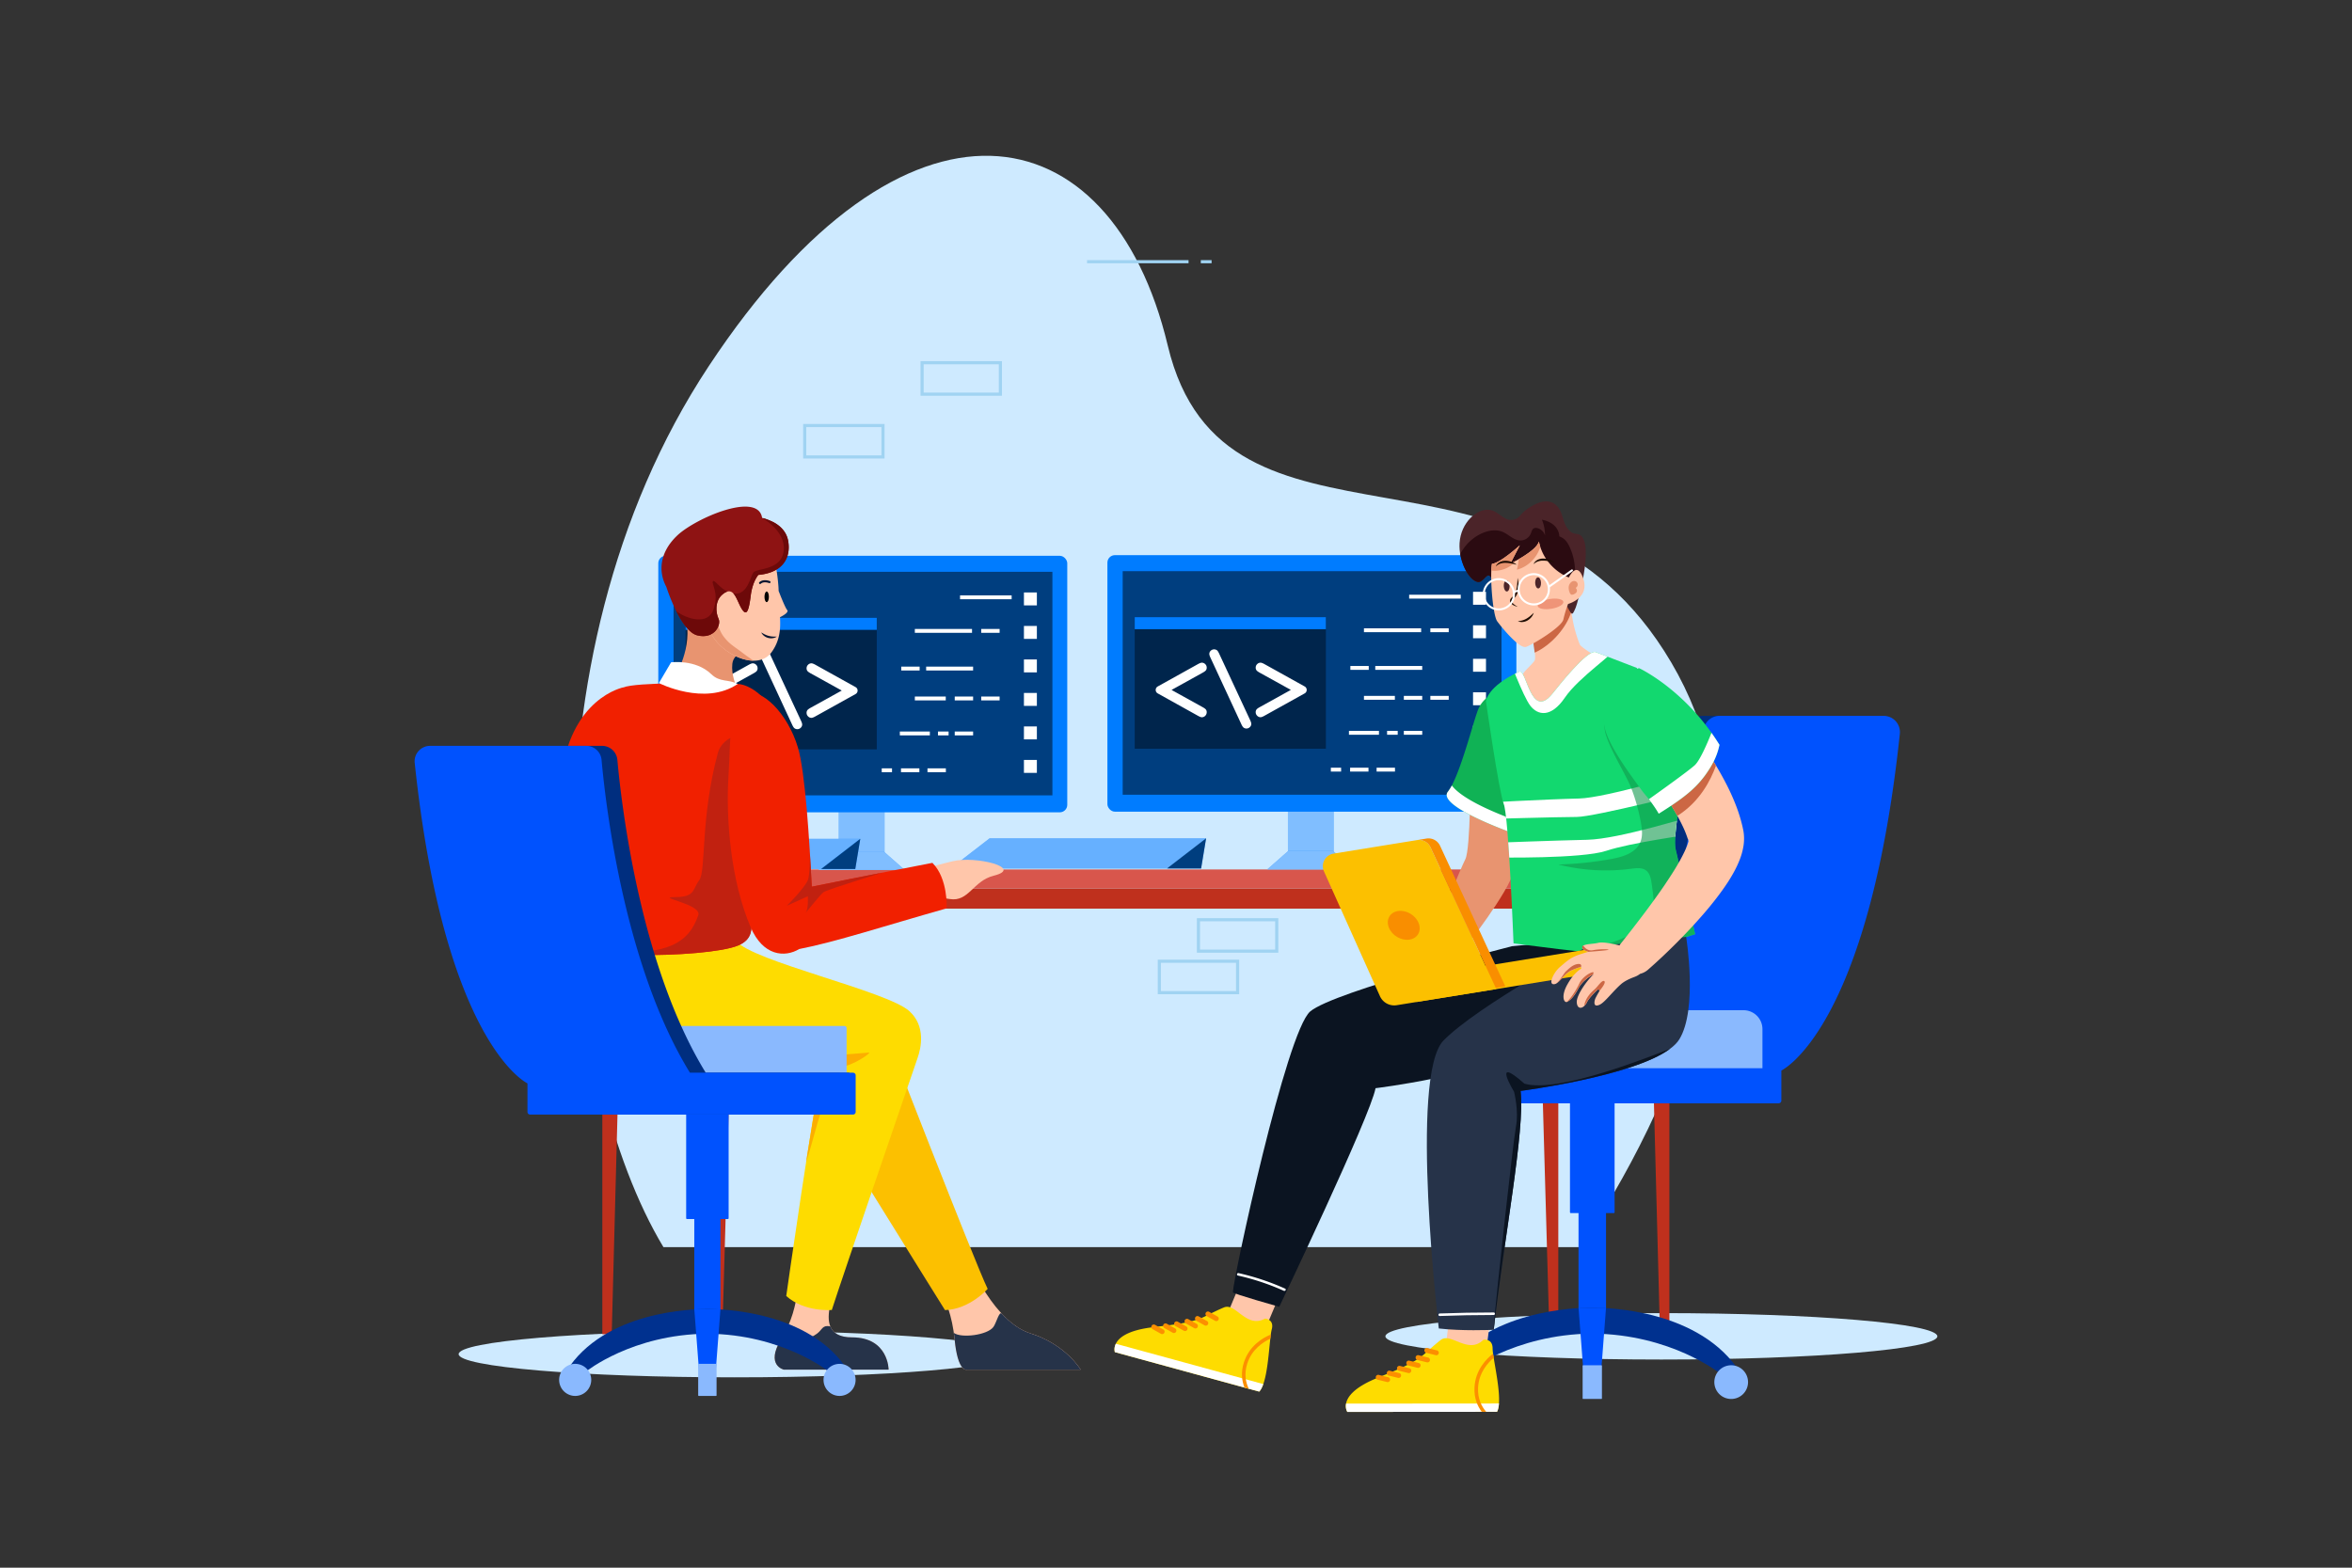<svg xmlns="http://www.w3.org/2000/svg" xmlns:xlink="http://www.w3.org/1999/xlink" viewBox="0 0 4680 3120"><rect x="0" y="0" width="4680" height="3120" fill="#333333" stroke="none"/><defs><style>.cls-1{fill:none;}.cls-2,.cls-9{fill:#fff;}.cls-2{opacity:0;}.cls-3{fill:#ceeaff;}.cls-4{fill:#a0d3f2;}.cls-5{fill:#bf301d;}.cls-6{fill:#d8564c;}.cls-7{fill:#007cff;}.cls-8{opacity:0.5;}.cls-10{opacity:0.4;}.cls-11{fill:#ffc6aa;}.cls-12{fill:#263349;}.cls-13{fill:#fcc000;}.cls-14{fill:#e89470;}.cls-15{clip-path:url(#clip-path);}.cls-16{fill:#061530;}.cls-17{fill:#8e1313;}.cls-18{fill:#6d0909;}.cls-19{fill:#fedc00;}.cls-20{clip-path:url(#clip-path-2);}.cls-21{fill:#fcae00;}.cls-22{fill:#f12000;}.cls-23{clip-path:url(#clip-path-3);}.cls-24{fill:#c12110;}.cls-25{clip-path:url(#clip-path-4);}.cls-26{fill:#8ab9fe;}.cls-27{fill:#0052fe;}.cls-28{fill:#00318f;}.cls-29{fill:#002e7f;}.cls-30{fill:#fc8f00;}.cls-31{fill:#0b1421;}.cls-32{fill:#cc6744;}.cls-33{fill:#4b2429;}.cls-34{clip-path:url(#clip-path-5);}.cls-35{fill:#2b0b11;}.cls-36{fill:#ef9478;}.cls-37{clip-path:url(#clip-path-6);}.cls-38{fill:#1e0c02;}.cls-39{fill:#10b255;}.cls-40{fill:#12d86f;}.cls-41{clip-path:url(#clip-path-7);}.cls-42{opacity:0.6;}.cls-43{fill:#11994c;}.cls-44{fill:#f98e00;}</style><clipPath id="clip-path"><path class="cls-1" d="M1428.18,1158.7c21.35-21.64,113.38-43.28,113.38-43.28a384.07,384.07,0,0,1,7.41,52.77c.16,2.62.26,5.25.33,7.86,5.54,14.32,13.46,33.84,17,38s-6.28,10.26-14.27,14.34c1.37,22.78-.06,47.14-17.24,70.25-28.43,38.28-101.65,2.61-120.83-40.15S1406.82,1180.33,1428.18,1158.7Z"></path></clipPath><clipPath id="clip-path-2"><path class="cls-1" d="M1110.37,1862.65s321.12-31.29,353.81,9.66,301,99.84,345.3,140.08c32.87,29.85,23.42,72.86,16.35,93.08h0s-153.37,446.63-170.69,501.63c0,0-54.25,4.81-90.67-27.79,0,0,55.71-392.34,71-445.31,2.15-7.47,7.49-13.4,15.06-18.08-136.29-.59-319-1.09-410-.09C1084.33,2117.55,1110.37,1937.26,1110.37,1862.65Z"></path></clipPath><clipPath id="clip-path-3"><path class="cls-1" d="M1468,1361.17c31,1.49,82.25,43,82.25,106.21,0,83.53-15.31,200.17-53,259.26S1531.15,1856.52,1468,1882s-355.83,29-367-13.74,50.28-333.65,67.75-391.19c17.32-57,48.39-98.82,71.82-109S1411.16,1358.43,1468,1361.17Z"></path></clipPath><clipPath id="clip-path-4"><path class="cls-1" d="M1449.5,1545.07c5.32-83.27-.07-151.9,34.29-164.76,31.67-11.84,83.63,39.27,103.94,107.43,14.82,49.77,22.86,186.17,27.58,276.92,89.94-18.38,240-47.41,240-47.41,31.54,31.47,28.37,90.51,28.37,90.51-122.08,34.58-221.66,67.13-293.39,81-28.84,17.4-72.12,13.94-96.73-43.56C1453.63,1751.86,1444.18,1628.34,1449.5,1545.07Z"></path></clipPath><clipPath id="clip-path-5"><path class="cls-1" d="M3015.19,1033.2c9.7-3.67,8.72-9.26,22.3-19.11,7.67-5.57,42.85-31.09,63.12-4.08,10.93,14.57,8.53,32.43,21.94,45.83,10.25,10.24,15.66,3.82,23.11,10.1,25.63,21.59-6.78,135.06-10.37,143.41-8.13,18.9-26.76,35.27-41.33,9.74-22.11-38.73-14.23-94.43-42.46-79.13-41.11,22.28-61.82,79.51-74,64.81-9.22-11.1-2.51-49.9-12.83-58.36-7.51-6.15-13.73,14.84-25.25,11.73-18.37-5-37.18-43.15-35.18-77.13,2.42-41.11,34.91-69.57,59.39-66.34C2984,1017.35,2993.86,1041.29,3015.19,1033.2Z"></path></clipPath><clipPath id="clip-path-6"><path class="cls-1" d="M3121.69,1149.28S3074,1133,3062,1077.8c-4.35,18.66-56.83,44.13-56.83,44.13l19-36.77s-38.91,35.64-55.6,37.06c-4.27,28.94,2.1,102.77,10.54,114.26s44.12,55.55,57.57,50.94,71-39.74,74.09-54.54a228.9,228.9,0,0,1,9.39-30.91s43-11.26,30.45-49.7S3121.69,1149.28,3121.69,1149.28Z"></path></clipPath><clipPath id="clip-path-7"><path class="cls-1" d="M3174.59,1297.62l82.28,31.62,92,231.9s-21,103.9-14.52,129.5S3373,1859.3,3373,1859.3s-114.55,36.14-151.66,39.15-209.74-21.08-209.74-21.08-9.68-253-19.36-277.08-35.5-204.79-35.5-204.79,2.49-29.53,66.15-58.73c15-6.88,22.59,97.88,66.15,43.67C3100.36,1366.4,3157.58,1293.44,3174.59,1297.62Z"></path></clipPath></defs><title>08</title><g id="_08" data-name="08"><rect id="_08-2" data-name="08" class="cls-2" width="4680" height="3120"></rect><ellipse class="cls-3" cx="1461.76" cy="2694.98" rx="549.14" ry="46.19"></ellipse><ellipse class="cls-3" cx="3305.83" cy="2659.55" rx="549.14" ry="46.19"></ellipse><path class="cls-3" d="M3142.62,2482s480.57-657.89,182.87-1163.52-889.22-158.62-1001.81-630.5S1800,138.68,1410.23,728.79,1113.66,2139.49,1320.09,2482Z"></path><path class="cls-4" d="M1760.1,912.59h-162V843.75h162Zm-155.78-6.25h149.53V850H1604.32Z"></path><path class="cls-4" d="M1993.67,787.61h-162V718.77h162Zm-155.79-6.25h149.54V725H1837.88Z"></path><rect class="cls-4" x="2389.37" y="517.72" width="21.48" height="6.25"></rect><rect class="cls-4" x="2163" y="517.72" width="201.98" height="6.25"></rect><path class="cls-4" d="M2465.7,1978.74h-162V1909.9h162Zm-155.79-6.25h149.54v-56.34H2309.91Z"></path><path class="cls-4" d="M2543.59,1896.13h-162V1827.3h162Zm-155.79-6.25h149.54v-56.33H2387.8Z"></path><g id="Group"><polygon class="cls-5" points="1198.49 1757.42 1198.49 2655.35 1217.22 2655.35 1240.78 1757.42 1198.49 1757.42"></polygon><polygon class="cls-5" points="1419.59 1786.78 1419.59 2618.65 1438.32 2618.65 1461.88 1786.78 1419.59 1786.78"></polygon><polygon class="cls-5" points="3321.74 1757.42 3321.74 2655.35 3303.07 2655.35 3279.46 1757.42 3321.74 1757.42"></polygon><polygon class="cls-5" points="3100.7 1786.78 3100.7 2618.65 3081.98 2618.65 3058.42 1786.78 3100.7 1786.78"></polygon><polygon class="cls-5" points="3364.45 1808.35 1154.32 1808.35 1105.44 1768.06 3413.33 1768.06 3364.45 1808.35"></polygon><rect class="cls-6" x="1055.49" y="1730.41" width="2400.73" height="37.65"></rect></g><rect class="cls-7" x="2562.71" y="1542.13" width="90.95" height="184.76" transform="translate(5216.37 3269.03) rotate(-180)"></rect><g class="cls-8"><rect class="cls-9" x="2562.71" y="1542.13" width="90.95" height="184.76" transform="translate(5216.37 3269.03) rotate(-180)"></rect></g><polygon class="cls-7" points="2521.65 1730.21 2693.95 1730.21 2651.93 1693.21 2563.68 1693.21 2521.65 1730.21"></polygon><g class="cls-8"><polygon class="cls-9" points="2521.65 1730.21 2693.95 1730.21 2651.93 1693.21 2563.68 1693.21 2521.65 1730.21"></polygon></g><polygon class="cls-7" points="1969.15 1668.41 2399.89 1668.41 2322.06 1728.46 1891.39 1728.46 1969.15 1668.41"></polygon><g class="cls-10"><polygon class="cls-9" points="1969.15 1668.41 2399.89 1668.41 2322.06 1728.46 1891.39 1728.46 1969.15 1668.41"></polygon></g><polygon class="cls-7" points="2389.94 1728.46 2399.89 1668.41 2322.06 1728.46 2389.94 1728.46"></polygon><g class="cls-8"><polygon points="2389.94 1728.46 2399.89 1668.41 2322.06 1728.46 2389.94 1728.46"></polygon></g><rect class="cls-7" x="2203.52" y="1104.85" width="813.76" height="510.52" rx="14.87"></rect><g class="cls-8"><rect x="2233.9" y="1136.74" width="753.81" height="444.9"></rect></g><g class="cls-10"><rect x="2257.85" y="1228.26" width="380.38" height="261.87" transform="translate(4896.08 2718.38) rotate(-180)"></rect></g><rect class="cls-7" x="2257.85" y="1228.26" width="380.38" height="23.99" transform="translate(4896.08 2480.5) rotate(-180)"></rect><path class="cls-9" d="M2506.34,1338.62c-3.11-1.75-5.19-3.31-6.22-4.68a8.5,8.5,0,0,1-1.55-5.25,9.46,9.46,0,0,1,2.91-6.93,9.35,9.35,0,0,1,6.83-2.9c1.63,0,4.12.9,7.49,2.72l80.23,44.61a7.89,7.89,0,0,1,0,13.79l-80.23,44.62c-3.37,1.87-5.89,2.81-7.58,2.81a9.19,9.19,0,0,1-6.74-3,9.61,9.61,0,0,1-2.91-7,8.49,8.49,0,0,1,1.55-5.24c1-1.38,3.11-2.94,6.22-4.69l62.19-34.46Z"></path><path class="cls-9" d="M2406.27,1301.44a8.64,8.64,0,0,1,2.81-6.32,9.7,9.7,0,0,1,12.65-.8c1.18,1,2.56,3.15,4.12,6.46l61.72,132.53q2.25,4.86,2.25,7.4a8.72,8.72,0,0,1-2.86,6.36,9.35,9.35,0,0,1-6.79,2.82,9.09,9.09,0,0,1-5.9-2q-1.87-1.5-4.22-6.46l-61.53-132.62Q2406.27,1304,2406.27,1301.44Z"></path><path class="cls-9" d="M2393.34,1407.55q4.68,2.63,6.22,4.69a8.46,8.46,0,0,1,1.55,5.23,9.83,9.83,0,0,1-2.84,7,9.36,9.36,0,0,1-6.9,3c-1.63,0-4.12-.94-7.49-2.81L2303.65,1380a7.89,7.89,0,0,1,0-13.79l80.23-44.61c3.37-1.82,5.86-2.72,7.49-2.72a9.35,9.35,0,0,1,6.83,2.9,9.46,9.46,0,0,1,2.91,6.93,8.5,8.5,0,0,1-1.55,5.25q-1.54,2.05-6.22,4.68l-62.19,34.47Z"></path><rect class="cls-9" x="2931.06" y="1177.82" width="25.75" height="25.75"></rect><rect class="cls-9" x="2931.06" y="1244.48" width="25.75" height="25.75"></rect><rect class="cls-9" x="2931.06" y="1311.14" width="25.75" height="25.75"></rect><rect class="cls-9" x="2931.06" y="1377.81" width="25.75" height="25.75"></rect><rect class="cls-9" x="2931.06" y="1444.47" width="25.75" height="25.75"></rect><rect class="cls-9" x="2931.06" y="1511.14" width="25.75" height="25.75"></rect><rect class="cls-9" x="2803.93" y="1183.62" width="102.65" height="7.71"></rect><rect class="cls-9" x="2846.1" y="1250.46" width="36.57" height="7.71"></rect><rect class="cls-9" x="2686.95" y="1325.43" width="36.57" height="7.71"></rect><rect class="cls-9" x="2846.1" y="1384.94" width="36.57" height="7.71"></rect><rect class="cls-9" x="2793.36" y="1384.94" width="36.57" height="7.71"></rect><rect class="cls-9" x="2736.5" y="1325.43" width="93.43" height="7.71"></rect><rect class="cls-9" x="2713.99" y="1384.94" width="61.52" height="7.71"></rect><rect class="cls-9" x="2739.15" y="1527.87" width="36.57" height="7.71"></rect><rect class="cls-9" x="2686.42" y="1527.87" width="36.57" height="7.71"></rect><rect class="cls-9" x="2648.12" y="1527.87" width="20.43" height="7.71"></rect><rect class="cls-9" x="2713.99" y="1250.46" width="113.78" height="7.71"></rect><rect class="cls-9" x="2793.36" y="1454.57" width="36.57" height="7.71"></rect><rect class="cls-9" x="2760.01" y="1454.57" width="21.14" height="7.71"></rect><rect class="cls-9" x="2684.13" y="1454.57" width="59.71" height="7.71"></rect><rect class="cls-7" x="1669.08" y="1543.41" width="90.95" height="184.76" transform="translate(3429.1 3271.59) rotate(-180)"></rect><g class="cls-8"><rect class="cls-9" x="1669.08" y="1543.41" width="90.95" height="184.76" transform="translate(3429.1 3271.59) rotate(-180)"></rect></g><polygon class="cls-7" points="1628.02 1731.49 1800.32 1731.49 1758.3 1694.49 1670.04 1694.49 1628.02 1731.49"></polygon><g class="cls-8"><polygon class="cls-9" points="1628.02 1731.49 1800.32 1731.49 1758.3 1694.49 1670.04 1694.49 1628.02 1731.49"></polygon></g><polygon class="cls-7" points="1281.01 1669.43 1711.76 1669.43 1633.92 1729.48 1203.25 1729.48 1281.01 1669.43"></polygon><g class="cls-10"><polygon class="cls-9" points="1281.01 1669.43 1711.76 1669.43 1633.92 1729.48 1203.25 1729.48 1281.01 1669.43"></polygon></g><polygon class="cls-7" points="1701.81 1729.48 1711.76 1669.43 1633.92 1729.48 1701.81 1729.48"></polygon><g class="cls-8"><polygon points="1701.81 1729.48 1711.76 1669.43 1633.92 1729.48 1701.81 1729.48"></polygon></g><rect class="cls-7" x="1309.88" y="1106.13" width="813.76" height="510.52" rx="14.87"></rect><g class="cls-8"><rect x="1340.27" y="1138.02" width="753.81" height="444.9"></rect></g><g class="cls-10"><rect x="1364.21" y="1229.54" width="380.38" height="261.87" transform="translate(3108.81 2720.94) rotate(-180)"></rect></g><rect class="cls-7" x="1364.21" y="1229.54" width="380.38" height="23.99" transform="translate(3108.81 2483.06) rotate(-180)"></rect><path class="cls-9" d="M1612.71,1339.9q-4.68-2.62-6.23-4.68a8.5,8.5,0,0,1-1.54-5.25,9.49,9.49,0,0,1,2.9-6.93,9.37,9.37,0,0,1,6.84-2.9c1.62,0,4.12.9,7.49,2.72l80.23,44.61a7.89,7.89,0,0,1,0,13.79l-80.23,44.62q-5.06,2.8-7.58,2.81a9.23,9.23,0,0,1-6.75-3,9.64,9.64,0,0,1-2.9-7,8.49,8.49,0,0,1,1.54-5.24q1.55-2.07,6.23-4.69l62.19-34.46Z"></path><path class="cls-9" d="M1512.64,1302.72a8.6,8.6,0,0,1,2.81-6.32,9.69,9.69,0,0,1,12.64-.8c1.19,1,2.56,3.15,4.12,6.47l61.72,132.52c1.5,3.25,2.25,5.71,2.25,7.4a8.68,8.68,0,0,1-2.86,6.36,9.33,9.33,0,0,1-6.79,2.82,9.11,9.11,0,0,1-5.9-2c-1.24-1-2.65-3.15-4.21-6.46l-61.53-132.62C1513.39,1306.87,1512.64,1304.41,1512.64,1302.72Z"></path><path class="cls-9" d="M1499.7,1408.83q4.68,2.63,6.23,4.69a8.48,8.48,0,0,1,1.54,5.23,9.81,9.81,0,0,1-2.83,7,9.34,9.34,0,0,1-6.9,3q-2.45,0-7.5-2.81L1410,1381.26a7.89,7.89,0,0,1,0-13.79l80.23-44.61c3.37-1.82,5.87-2.72,7.5-2.72a9.35,9.35,0,0,1,6.83,2.9,9.45,9.45,0,0,1,2.9,6.93,8.5,8.5,0,0,1-1.54,5.25q-1.54,2.05-6.23,4.68l-62.19,34.47Z"></path><rect class="cls-9" x="2037.42" y="1179.1" width="25.75" height="25.75"></rect><rect class="cls-9" x="2037.42" y="1245.76" width="25.75" height="25.75"></rect><rect class="cls-9" x="2037.42" y="1312.43" width="25.75" height="25.75"></rect><rect class="cls-9" x="2037.42" y="1379.09" width="25.75" height="25.75"></rect><rect class="cls-9" x="2037.42" y="1445.75" width="25.75" height="25.75"></rect><rect class="cls-9" x="2037.42" y="1512.42" width="25.75" height="25.75"></rect><rect class="cls-9" x="1910.3" y="1184.9" width="102.65" height="7.71"></rect><rect class="cls-9" x="1952.46" y="1251.74" width="36.57" height="7.71"></rect><rect class="cls-9" x="1793.32" y="1326.71" width="36.57" height="7.71"></rect><rect class="cls-9" x="1952.46" y="1386.22" width="36.57" height="7.71"></rect><rect class="cls-9" x="1899.73" y="1386.22" width="36.57" height="7.71"></rect><rect class="cls-9" x="1842.86" y="1326.71" width="93.43" height="7.71"></rect><rect class="cls-9" x="1820.35" y="1386.22" width="61.52" height="7.71"></rect><rect class="cls-9" x="1845.51" y="1529.15" width="36.57" height="7.71"></rect><rect class="cls-9" x="1792.79" y="1529.15" width="36.57" height="7.71"></rect><rect class="cls-9" x="1754.49" y="1529.15" width="20.43" height="7.71"></rect><rect class="cls-9" x="1820.35" y="1251.74" width="113.78" height="7.71"></rect><rect class="cls-9" x="1899.73" y="1455.85" width="36.57" height="7.71"></rect><rect class="cls-9" x="1866.37" y="1455.85" width="21.14" height="7.71"></rect><rect class="cls-9" x="1790.5" y="1455.85" width="59.71" height="7.71"></rect><path class="cls-11" d="M1977.19,1742.85c-41.36,10.38-49.38,52.8-87.58,46.36s-54-1.63-59.55-30.71,18.15-32.59,65-44.36C1940.86,1702.65,2038.6,1727.44,1977.19,1742.85Z"></path><path class="cls-11" d="M1695.21,2661.57c-87.1,0-28.07-105-8.81-160.19l-82.85-19.49c-22.18,55.27-4.81,110.53-49.4,183.67-31.71,52,5.51,60.35,5.51,60.35H1768.2S1768.2,2661.57,1695.21,2661.57Z"></path><path class="cls-12" d="M1695.21,2661.57c-24.74,0-37.67-8.49-43.09-21.88-16.12-3.21-15.46,6.44-26.56,14.62-32.86,24.19-66.54,3.26-71.41,11.25-31.71,52,5.51,60.35,5.51,60.35H1768.2S1768.2,2661.57,1695.21,2661.57Z"></path><path class="cls-11" d="M2050.77,2653.8c-70-21.94-118.83-128.71-143.22-185.92l-81.72,33.24c18.59,27.08,64.52,70.74,73.62,164.44,6.48,66.61,24.43,60.35,24.43,60.35h226.49S2120.78,2675.75,2050.77,2653.8Z"></path><path class="cls-12" d="M2050.77,2653.8c-21.13-6.62-40.32-21-57.5-39.39-5.17-5.67-10.75,18.69-16.72,26.66-12,16-63.15,22.66-78.6,11.71.77,4.62,1.08,8.44,1.5,12.78,6.48,66.61,24.43,60.35,24.43,60.35h226.49S2120.78,2675.75,2050.77,2653.8Z"></path><path class="cls-13" d="M1754.56,2035.79s185.38,477.49,210.69,529.31c0,0-36,40.83-84.9,42.25,0,0-272.23-435.76-297.61-484.7S1754.56,2035.79,1754.56,2035.79Z"></path><path class="cls-14" d="M1484.3,1295.69s-24.7,3.91-27.1,25.5,7.34,42.94,7.34,42.94-71.94,11.75-128.76-5.92c0,0,35.37-48.44,32-107.43S1484.3,1295.69,1484.3,1295.69Z"></path><path class="cls-11" d="M1428.18,1158.7c21.35-21.64,113.38-43.28,113.38-43.28a384.07,384.07,0,0,1,7.41,52.77c.16,2.62.26,5.25.33,7.86,5.54,14.32,13.46,33.84,17,38s-6.28,10.26-14.27,14.34c1.37,22.78-.06,47.14-17.24,70.25-28.43,38.28-101.65,2.61-120.83-40.15S1406.82,1180.33,1428.18,1158.7Z"></path><g class="cls-15"><path class="cls-14" d="M1421.66,1205c.47,19,6.86,47.11,18.51,62.19,12.59,16.29,22.11,20,37,31.83,14.11,11.23,40,25.18,29.94,31.87-3.88,2.58,2.43,9.57-.06,13.52-1.8,2.86-5.14,4.45-8.48,5-8,1.41-16.07-2.18-23.34-5.91a381.61,381.61,0,0,1-82.84-57.47Z"></path></g><path class="cls-16" d="M1545.76,1266.89a18.25,18.25,0,0,1-8.27,3.21,22.57,22.57,0,0,1-17.14-4.59,21.06,21.06,0,0,1-3.22-3.11,23,23,0,0,1-2.42-3.72c1.37.66,2.5,1.5,3.74,2.16s2.39,1.39,3.66,1.9a40.84,40.84,0,0,0,15.25,4.1A65.1,65.1,0,0,0,1545.76,1266.89Z"></path><ellipse cx="1525.55" cy="1187.79" rx="4.39" ry="10.55"></ellipse><path class="cls-16" d="M1512.36,1162.34a2.08,2.08,0,0,1-1.4-3.62c7.9-7.25,20.4-2.37,20.93-2.16a2.08,2.08,0,1,1-1.55,3.87c-.16-.06-10.62-4.09-16.57,1.36A2.06,2.06,0,0,1,1512.36,1162.34Z"></path><path class="cls-17" d="M1326,1168.23a.15.15,0,0,0-.07,0,374,374,0,0,0,19.64,48c11,22,25.79,44.26,41.94,48.27,33.74,8.36,48-20.6,42.26-33s-7.56-35.48,7.62-48.27c3.81-3.23,7.13-5.1,10-5.91,4.84-1.32,8.56.33,11.72,3.65,6.39,6.69,10.43,20.21,16.37,30.13,10.69,17.85,14.76,2.32,18.31-25.9s15.14-41,15.14-41v0c51.11-4.77,64.83-36.51,59.31-67.7-3.39-19.12-16.85-30.61-29.19-37.23a87.58,87.58,0,0,0-12.52-5.49l-.29-.09a71,71,0,0,0-9.75-2.72c-7.72-53.66-132.22.2-168.64,34.52C1312.27,1099.07,1309.43,1137.52,1326,1168.23Z"></path><path class="cls-18" d="M1460.89,1181.27a13.54,13.54,0,0,1-1.71-.26c6.39,6.69,10.43,20.21,16.37,30.13,10.69,17.85,14.76,2.32,18.31-25.9s15.14-41,15.14-41v0c51.11-4.77,64.83-36.51,59.31-67.7-3.39-19.12-16.85-30.61-29.19-37.23-4.68-2.16-9-4.07-12.52-5.49l-.29-.09c-5.11-2-8.66-3.1-9.75-2.72,0,0,47.26,25.19,42.81,65.16s-54.79,34.06-60.7,43.68S1486.82,1184.24,1460.89,1181.27Z"></path><path class="cls-18" d="M1345.6,1216.24c11,22,25.79,44.26,41.94,48.27,33.74,8.36,48-20.6,42.26-33s-7.56-35.48,7.62-48.27c3.81-3.23,7.13-5.1,10-5.91-16.76-7.91-25.18-24.11-28.77-20.53-4.42,4.45,13.34,22.21.75,57C1408.56,1243.87,1367.94,1233.09,1345.6,1216.24Z"></path><path class="cls-19" d="M1110.37,1862.65s321.12-31.29,353.81,9.66,301,99.84,345.3,140.08c32.87,29.85,23.42,72.86,16.35,93.08h0s-153.37,446.63-170.69,501.63c0,0-54.25,4.81-90.67-27.79,0,0,55.71-392.34,71-445.31,2.15-7.47,7.49-13.4,15.06-18.08-136.29-.59-319-1.09-410-.09C1084.33,2117.55,1110.37,1937.26,1110.37,1862.65Z"></path><g class="cls-20"><path class="cls-21" d="M1474,2116.81s249-22,255-22-32.57,26.65-54.78,28.13,37,23.6,19.25,19.25c-66.63-16.29-74,196.93-119.94,226.54S1474,2116.81,1474,2116.81Z"></path></g><path class="cls-22" d="M1240.52,1368s-107.22,20.12-124.8,185.34-24.61,265.41,24.61,270.68,91.39-172.25,91.39-172.25Z"></path><path class="cls-22" d="M1468,1361.17c31,1.49,82.25,43,82.25,106.21,0,83.53-15.31,200.17-53,259.26S1531.15,1856.52,1468,1882s-355.83,29-367-13.74,50.28-333.65,67.75-391.19c17.32-57,48.39-98.82,71.82-109S1411.16,1358.43,1468,1361.17Z"></path><g class="cls-23"><path class="cls-24" d="M1517.66,1453.71s-76.71-1.57-89.33,45.17c-34.8,128.81-23.2,235.18-37,252.94s-6.91,33.57-48.37,33.57,55.28,13.82,46.4,36.52-23.7,63.18-99.7,71.07-69.1,38.5-69.1,38.5l245.79,26.65,71.07-116.48,7.9-140.17Z"></path></g><path class="cls-9" d="M1468,1361.17c-18.88-9.81-35.37-2.67-52.76-19.49-31.13-30.11-79.93-23.51-79.93-23.51l-24.24,41.28S1402.33,1405.86,1468,1361.17Z"></path><path class="cls-22" d="M1449.5,1545.07c5.32-83.27-.07-151.9,34.29-164.76,31.67-11.84,83.63,39.27,103.94,107.43,14.82,49.77,22.86,186.17,27.58,276.92,89.94-18.38,240-47.41,240-47.41,31.54,31.47,28.37,90.51,28.37,90.51-122.08,34.58-221.66,67.13-293.39,81-28.84,17.4-72.12,13.94-96.73-43.56C1453.63,1751.86,1444.18,1628.34,1449.5,1545.07Z"></path><g class="cls-25"><path class="cls-24" d="M1608.87,1614s6.68,120.34-1.54,138-41.71,50.64-41.71,50.64l41.81-18.92s1.39,24.66-3.84,32.11,27.42-34.39,34.8-40.06,131.67-43.47,131.67-43.47Z"></path></g><path class="cls-26" d="M1085.32,2041.88h599.26a0,0,0,0,1,0,0v105.56a4.36,4.36,0,0,1-4.36,4.36H1089.68a4.36,4.36,0,0,1-4.36-4.36V2041.88a0,0,0,0,1,0,0Z" transform="translate(2769.9 4193.68) rotate(-180)"></path><path class="cls-27" d="M1367,2189.56h81a1.74,1.74,0,0,1,1.74,1.74v234.84a0,0,0,0,1,0,0h-84.49a0,0,0,0,1,0,0V2191.3A1.74,1.74,0,0,1,1367,2189.56Z" transform="translate(2815.07 4615.69) rotate(-180)"></path><rect class="cls-27" x="1381.49" y="2399.85" width="52.09" height="227.02" transform="translate(2815.07 5026.71) rotate(-180)"></rect><path class="cls-28" d="M1126.51,2729.62c75.6-121.23,253.79-124.54,281-124.32,27.23-.22,205.43,3.09,281,124.32h-39.64s-91.62-74.07-241.38-75.27c-149.76,1.2-241.37,75.27-241.37,75.27Z"></path><circle class="cls-26" cx="1670.56" cy="2746.25" r="31.92"></circle><path class="cls-26" d="M1112.59,2746.25a31.92,31.92,0,1,1,31.92,31.91A31.92,31.92,0,0,1,1112.59,2746.25Z"></path><polygon class="cls-27" points="1391.06 2730.34 1424.01 2730.34 1433.58 2605.29 1381.49 2605.29 1391.06 2730.34"></polygon><rect class="cls-26" x="1389.25" y="2714.33" width="36.57" height="63.83" rx="1.02" transform="translate(2815.07 5492.49) rotate(-180)"></rect><path class="cls-29" d="M887.16,1484.39h310.73a30.56,30.56,0,0,1,30.53,27.78c8.62,94.87,46.13,411.82,175.85,622.72H1690v83.31H1086.26a5.25,5.25,0,0,1-5.25-5.26V2156.1s-164.91-76.59-224.35-637.64A30.75,30.75,0,0,1,887.16,1484.39Z"></path><path class="cls-27" d="M855.7,1484.39h310.74a30.58,30.58,0,0,1,30.53,27.78c8.61,94.87,46.12,411.82,175.85,622.72h324.52a5.26,5.26,0,0,1,5.26,5.26v72.79a5.25,5.25,0,0,1-5.25,5.26H1054.81a5.25,5.25,0,0,1-5.26-5.26V2156.1s-164.91-76.59-224.35-637.64A30.75,30.75,0,0,1,855.7,1484.39Z"></path><path class="cls-29" d="M3715.14,1424.71H3388.61a32.12,32.12,0,0,0-32.08,29.19c-9.05,99.69-48.47,432.75-184.78,654.36H2871.56v87.54h634.35a5.53,5.53,0,0,0,5.53-5.52v-59.73s173.29-80.48,235.74-670A32.31,32.31,0,0,0,3715.14,1424.71Z"></path><path class="cls-27" d="M3748.2,1424.71H3421.67a32.1,32.1,0,0,0-32.08,29.19c-9.05,99.69-48.47,432.75-184.79,654.36h-341a5.52,5.52,0,0,0-5.52,5.53v76.49a5.52,5.52,0,0,0,5.52,5.52H3539a5.52,5.52,0,0,0,5.52-5.52v-59.73s173.29-80.48,235.75-670A32.31,32.31,0,0,0,3748.2,1424.71Z"></path><path class="cls-26" d="M2914.83,2010.52h554.44a37.63,37.63,0,0,1,37.63,37.63V2126a0,0,0,0,1,0,0H2877.2a0,0,0,0,1,0,0v-77.88A37.63,37.63,0,0,1,2914.83,2010.52Z"></path><path class="cls-27" d="M3123.93,2165.7h88.79a0,0,0,0,1,0,0v246.86a1.74,1.74,0,0,1-1.74,1.74h-85.31a1.74,1.74,0,0,1-1.74-1.74V2165.7A0,0,0,0,1,3123.93,2165.7Z"></path><rect class="cls-27" x="3140.95" y="2386.68" width="54.73" height="238.55"></rect><path class="cls-28" d="M3463.62,2733.21c-79.44-127.39-266.68-130.86-295.3-130.64-28.61-.22-215.86,3.25-295.3,130.64h41.66s96.27-77.83,253.64-79.09c157.37,1.26,253.64,79.09,253.64,79.09Z"></path><circle class="cls-26" cx="2891.93" cy="2750.68" r="33.54"></circle><path class="cls-26" d="M3478.25,2750.68a33.54,33.54,0,1,0-33.54,33.54A33.54,33.54,0,0,0,3478.25,2750.68Z"></path><polygon class="cls-27" points="3185.63 2733.97 3151 2733.97 3140.95 2602.57 3195.68 2602.57 3185.63 2733.97"></polygon><rect class="cls-26" x="3149.1" y="2717.14" width="38.43" height="67.07" rx="1.02"></rect><polygon class="cls-11" points="2539.22 2593.65 2520.09 2639.39 2441.17 2617.81 2460.3 2572.06 2539.22 2593.65"></polygon><path class="cls-19" d="M2218.29,2691l287.35,78.58c3.19-3.31,5.84-8.51,8.1-15,8.37-23.88,11.11-64.89,13.94-90.44.31-3,.63-5.78,1-8.28a85.23,85.23,0,0,1,1.85-10.24c5.4-20-13.2-21.42-13.2-21.42-36.79,20.64-58.15-31.23-81.17-22.43,0,0-9.88,3.68-38.25,18s-70.83,17.31-107.59,22.13c-47.47,6.21-64.37,20.75-70.05,32.4C2215.75,2683.63,2218.29,2691,2218.29,2691Z"></path><path class="cls-9" d="M2218.29,2691l287.35,78.58c3.19-3.31,5.84-8.51,8.1-15l-293.49-80.26C2215.75,2683.63,2218.29,2691,2218.29,2691Z"></path><path class="cls-30" d="M2476.32,2761.6l8.54,2.34c-5.89-12.09-9.82-29.24-3-50.35,9.07-28.09,31.28-42.61,45.82-49.37.31-3,.63-5.78,1-8.28-15.4,6.29-42.67,21.81-53.55,55.44C2468.6,2731.54,2471.18,2748.62,2476.32,2761.6Z"></path><path class="cls-30" d="M2398.18,2638.2a4.92,4.92,0,0,0,3.66-9l-16.75-9.37a4.89,4.89,0,0,0-6.67,1.89,4.94,4.94,0,0,0,1.91,6.7l16.74,9.37A5.32,5.32,0,0,0,2398.18,2638.2Z"></path><path class="cls-30" d="M2419,2629.12a4.91,4.91,0,0,0,3.66-9l-16.74-9.38a4.91,4.91,0,1,0-4.77,8.59l16.74,9.38A4.79,4.79,0,0,0,2419,2629.12Z"></path><path class="cls-30" d="M2377.4,2643.75a4.92,4.92,0,0,0,3.66-9.05l-16.74-9.37a4.89,4.89,0,0,0-6.67,1.89,4.94,4.94,0,0,0,1.9,6.7l16.75,9.37A4.76,4.76,0,0,0,2377.4,2643.75Z"></path><path class="cls-30" d="M2356.74,2648.89a4.89,4.89,0,0,0,5.57-2.34,4.94,4.94,0,0,0-1.91-6.7l-16.74-9.37a4.91,4.91,0,1,0-4.77,8.58l16.74,9.38A4.79,4.79,0,0,0,2356.74,2648.89Z"></path><path class="cls-30" d="M2334.66,2652.84a4.91,4.91,0,0,0,3.66-9l-16.74-9.38a4.91,4.91,0,0,0-4.77,8.59l16.74,9.38A4.79,4.79,0,0,0,2334.66,2652.84Z"></path><path class="cls-30" d="M2311.29,2655a4.92,4.92,0,0,0,3.66-9l-16.74-9.37a4.89,4.89,0,0,0-6.67,1.89,4.94,4.94,0,0,0,1.9,6.7l16.75,9.37A4.76,4.76,0,0,0,2311.29,2655Z"></path><path class="cls-31" d="M3008.53,1883.14s-354,89.55-401.47,129.82-153.23,531.34-153.95,559.1c-.07,2.57,92.33,28.77,92.33,28.77s181.61-380.12,191.61-435.11c0,0,208-25,302.74-80s180-222.78,180-222.78Z"></path><path class="cls-9" d="M2463.14,2538.56a479.5,479.5,0,0,1,91.43,30.4c2.91,1.3,5.46-3,2.52-4.32a485.75,485.75,0,0,0-92.62-30.9c-3.13-.71-4.47,4.11-1.33,4.82Z"></path><path class="cls-11" d="M3035.1,1407.66c28,7.13,90.16-4.12,157.08-93.9-18.86-7.55-46.9-26.6-48.75-31.21a260.62,260.62,0,0,1-16.6-65.7c-2.84-24-1.34-39.84-1.34-39.84L3044,1216.94s.35,5,1,12.28c1,11.64,2.72,29,4.7,40.77.07.28.1.57.16.86,1.06,6.14,2.11,12.53,2.94,18.51,1.67,11.7,2.43,21.78.77,25.13-2.46,4.93-17.23,18.26-20.81,23.31C2998.49,1385.89,3010.51,1401.39,3035.1,1407.66Z"></path><path class="cls-32" d="M3044,1216.94s.35,5,1,12.28c1,11.64,2.72,29,4.7,40.77.07.28.1.57.16.86,1.06,6.14,3,22.07,3.86,28.05,33.22-15,63.54-49.86,73.1-82.05-2.84-24-1.34-39.84-1.34-39.84Z"></path><path class="cls-33" d="M3015.19,1033.2c9.7-3.67,8.72-9.26,22.3-19.11,7.67-5.57,42.85-31.09,63.12-4.08,10.93,14.57,8.53,32.43,21.94,45.83,10.25,10.24,15.66,3.82,23.11,10.1,25.63,21.59-6.78,135.06-10.37,143.41-8.13,18.9-6.87,15.37-21.44-10.16-22.11-38.73-34.12-74.53-62.35-59.23-41.11,22.28-61.82,79.51-74,64.81-9.22-11.1-2.51-49.9-12.83-58.36-7.51-6.15-13.73,14.84-25.25,11.73-18.37-5-37.18-43.15-35.18-77.13,2.42-41.11,34.91-69.57,59.39-66.34C2984,1017.35,2993.86,1041.29,3015.19,1033.2Z"></path><g class="cls-34"><path class="cls-35" d="M3101.63,1075.35c3-9.53-.44-20.36-7.23-27.69s-16.47-11.49-26.29-13.33a79.34,79.34,0,0,1,6.14,31.38,21.25,21.25,0,0,0-15-14.64c-2.42-.61-5.12-.75-7.3.47-3.62,2-4.45,6.7-6,10.53a22.6,22.6,0,0,1-21.33,13.57c-12.92-.58-22.52-11.93-34.43-17-13.16-5.58-28.53-3.05-41.57,2.79a90,90,0,0,0-49.71,59.25c-2.83,11.24-3.28,23.69,2.22,33.88,8,14.81,26.63,21.69,34,36.83,5.19,10.69,3.72,23.47,7.69,34.66,6.17,17.37,24.48,27.81,42.61,31.1s36.74.95,55.17.95c14.23,0,28.57,1.41,42.63-.78s26.78-45.33,34.31-57.41c6.54-10.52,16.5,4,16.32-8.39-.57-40.57,5.14-69.24-10.88-103.48-9.53-20.38-19.54-18.42-23.38-22.73s-10.13-7-15.54-4.94Z"></path></g><path class="cls-11" d="M3121.69,1149.28S3074,1133,3062,1077.8c-4.35,18.66-56.83,44.13-56.83,44.13l19-36.77s-38.91,35.64-55.6,37.06c-4.27,28.94,2.1,102.77,10.54,114.26s44.12,55.55,57.57,50.94,71-39.74,74.09-54.54a228.9,228.9,0,0,1,9.39-30.91s43-11.26,30.45-49.7S3121.69,1149.28,3121.69,1149.28Z"></path><ellipse class="cls-36" cx="3078.45" cy="1188.67" rx="25.76" ry="9.81" transform="matrix(0.99, -0.16, 0.16, 0.99, -152.57, 517.64)"></ellipse><path class="cls-14" d="M3124.32,1181.37a24.82,24.82,0,0,1-3-12.18,14.48,14.48,0,0,1,5.46-11,9,9,0,0,1,6.42-1.85,7.12,7.12,0,0,1,3.34,12.7c-.39.3-.85.63-.89,1.12s.34.84.65,1.19a6.37,6.37,0,0,1,.6,7.29c-1.12,1.83-3.1,2.93-5,3.85a8.41,8.41,0,0,1-4.51,1.08c-1.55-.21-3.07-1.54-2.91-3.1Z"></path><g class="cls-37"><path class="cls-14" d="M3018.37,1133.74a108.43,108.43,0,0,0,3.4-21.78c-3.08,1-5.17,3.78-7.31,6.22-14.85,17-41.24,22.63-61.74,13.21a3.34,3.34,0,0,1-1.7-1.31c-.51-1,0-2.17.57-3.15a221,221,0,0,1,47.32-58.47c15-13.17,33.17-24.7,53.15-24.81l15.46,27C3067.51,1099.37,3046.2,1126.71,3018.37,1133.74Z"></path><path class="cls-14" d="M3124.22,1165.52s0,.09,0,.13v0Z"></path></g><path class="cls-38" d="M3051.46,1122.85a13.3,13.3,0,0,1,3.14-5,19.38,19.38,0,0,1,4.86-3.64,24.24,24.24,0,0,1,11.81-2.56,33.83,33.83,0,0,1,6,.6c1,.17,1.92.47,2.87.73s1.9.51,2.82.85c1.81.76,3.62,1.47,5.34,2.38s3.36,2,4.93,3.11c-2-.29-3.8-.75-5.64-1.19s-3.7-.71-5.5-1.14c-1.83-.28-3.64-.59-5.44-.83a51.86,51.86,0,0,0-5.39-.35,30.78,30.78,0,0,0-10.47,1.4A23.54,23.54,0,0,0,3051.46,1122.85Z"></path><path class="cls-38" d="M2976.33,1127.3a13.37,13.37,0,0,1,3.15-5,18.84,18.84,0,0,1,4.86-3.65,24.29,24.29,0,0,1,11.8-2.56,34.81,34.81,0,0,1,6,.61c1,.16,1.92.47,2.87.72s1.91.51,2.82.86c1.81.76,3.63,1.47,5.34,2.38s3.36,2,4.93,3.11c-1.95-.3-3.8-.75-5.63-1.19s-3.7-.72-5.5-1.14-3.64-.59-5.45-.84a51.48,51.48,0,0,0-5.39-.34,30.72,30.72,0,0,0-10.46,1.39A23.6,23.6,0,0,0,2976.33,1127.3Z"></path><path class="cls-38" d="M3019.55,1150.08a60.31,60.31,0,0,1,2,17.32,47.37,47.37,0,0,1-1,8.83,30.86,30.86,0,0,1-3.1,8.6,21.61,21.61,0,0,1-2.8,3.87,15.75,15.75,0,0,1-1.81,1.64l-.94.72-.78.56a10.22,10.22,0,0,0-2.43,2.56,7.45,7.45,0,0,0-.36.68,6.22,6.22,0,0,0-.19.71,3.63,3.63,0,0,0,0,1.47,7.49,7.49,0,0,0,1.67,3.11,17.5,17.5,0,0,0,2.91,2.78,31.21,31.21,0,0,0,3.46,2.39,23.58,23.58,0,0,0,3.82,1.93,16.35,16.35,0,0,1-4.3-.87,29.13,29.13,0,0,1-4.09-1.73,19.57,19.57,0,0,1-3.77-2.61,9.74,9.74,0,0,1-2.83-4.12,7.09,7.09,0,0,1,.44-5.46,12.83,12.83,0,0,1,3.18-3.9l1.67-1.35a11.67,11.67,0,0,0,1.33-1.3,18,18,0,0,0,2.2-3.12c2.53-4.59,3.69-10.12,4.48-15.65S3019.36,1155.87,3019.55,1150.08Z"></path><ellipse class="cls-33" cx="3060.47" cy="1160.14" rx="5.83" ry="11.04" transform="translate(-38.78 107.97) rotate(-2.01)"></ellipse><ellipse class="cls-33" cx="2997.97" cy="1166.22" rx="5.83" ry="11.04" transform="translate(-39.03 105.79) rotate(-2.01)"></ellipse><path class="cls-9" d="M2979,1214.68a32.11,32.11,0,1,1,35.31-28.56A32.15,32.15,0,0,1,2979,1214.68Zm6.34-59.88a28.11,28.11,0,1,0,25,30.9A28.13,28.13,0,0,0,2985.37,1154.8Z"></path><path class="cls-9" d="M3048.55,1204.74a32.11,32.11,0,1,1,35.31-28.56A32.16,32.16,0,0,1,3048.55,1204.74Zm6.33-59.89a28.11,28.11,0,1,0,25,30.91A28.13,28.13,0,0,0,3054.88,1144.85Z"></path><path class="cls-9" d="M3011.88,1179.74a2,2,0,0,1-.21-4l9.25-2a2,2,0,1,1,.85,3.92l-9.25,2A2,2,0,0,1,3011.88,1179.74Z"></path><path class="cls-9" d="M3082.59,1169.14a2,2,0,0,1-1.43-.84,2,2,0,0,1,.49-2.79l45.13-31.91a2,2,0,0,1,2.3,3.27L3084,1168.78A2,2,0,0,1,3082.59,1169.14Z"></path><path class="cls-38" d="M3051.84,1219.58a24.21,24.21,0,0,1-4.66,8.66,27.83,27.83,0,0,1-7.59,6.51,23.49,23.49,0,0,1-9.62,3.14,19.4,19.4,0,0,1-9.77-1.53,51.44,51.44,0,0,0,9.17-1.69,37.44,37.44,0,0,0,8.13-3.52,52.17,52.17,0,0,0,7.35-5.2C3047.21,1224,3049.49,1221.87,3051.84,1219.58Z"></path><path class="cls-14" d="M2902.12,1886l-43-41.63c6.93-17.05,46.8-115,56.57-134.31,10.71-21.15,10.13-175.59,10.13-175.59l139.19,15s-40.58,138.69-52.52,183.59-96.2,151.7-96.2,151.7Z"></path><path class="cls-39" d="M3027.78,1664.5s0-10.62-.42-27.72c-1.69-72.9-10.61-263.78-57.67-254.63,0,0-17.75,6.45-27.44,27.43-8.63,18.73-31.43,112-53.42,153.63a86.6,86.6,0,0,1-7.87,12.53C2856.76,1606.4,3027.78,1664.5,3027.78,1664.5Z"></path><path class="cls-9" d="M3027.78,1664.5s0-10.62-.42-27.72c-29.06-10-114.55-41.41-138.53-73.57a86.6,86.6,0,0,1-7.87,12.53C2856.76,1606.4,3027.78,1664.5,3027.78,1664.5Z"></path><path class="cls-40" d="M3174.59,1297.62l82.28,31.62,92,231.9s-21,103.9-14.52,129.5S3373,1859.3,3373,1859.3s-114.55,36.14-151.66,39.15-209.74-21.08-209.74-21.08-9.68-253-19.36-277.08-35.5-204.79-35.5-204.79,2.49-29.53,66.15-58.73c15-6.88,22.59,97.88,66.15,43.67C3100.36,1366.4,3157.58,1293.44,3174.59,1297.62Z"></path><g class="cls-41"><path class="cls-9" d="M3113.85,1388.34c-27.86,41.05-54.25,35.19-68.91,16.13s-44-98.24-44-98.24,190.61-41.06,211.14-14.66C3216.94,1297.8,3141.71,1347.28,3113.85,1388.34Z"></path><path class="cls-9" d="M3141.71,1589.22c54.73-1.22,219.94-52.79,234.6-52.79l2.93,36.66s-206.74,52.78-241.93,52.78-187.68,4.4-187.68,4.4l-5.87-32.26S3075.73,1590.68,3141.71,1589.22Z"></path><path class="cls-9" d="M3371.91,1624.41l-10.26,36.65s-117.3,16.13-165.69,32.26-217,13.2-217,13.2l-2.93-29.33s115.84-4.4,181.82-5.86S3361.65,1624.41,3371.91,1624.41Z"></path><g class="cls-42"><path class="cls-43" d="M3270.74,1341.42c3.55,67.91-93.84-39.59-77.71,110,3.09,28.7,42.14,89.49,52.57,116.41a375.81,375.81,0,0,1,19.53,69.82c2.31,13,3.83,26.91-1.45,39-9.2,21.07-34.76,28.75-57.38,32.86a698.56,698.56,0,0,1-105.62,11,385.07,385.07,0,0,0,144.74,8.51c10.35-1.37,22-2.83,30.21,3.6,7.22,5.65,9.28,15.55,10.64,24.62q4.11,27.39,5.69,55.08c.42,7.48.57,15.51-3.5,21.8-3.09,4.77-8.16,7.82-13.11,10.61A458.12,458.12,0,0,1,3020,1902.11c29.18,17.61,64.62,20.19,98.48,24.1A978.19,978.19,0,0,1,3224,1944.27c48.51,11,99.16,25.82,147,12.25,26.39-7.49,49.77-23.18,70.55-41.1,34.95-30.15,65.36-71.74,63.13-117.85-2.16-44.62-33.64-81.37-56.61-119.69a346.33,346.33,0,0,1-46.8-214.17c6.39-58,27.52-116.36,15-173.37-.93-4.2-2.06-8.44-4.37-12.08Z"></path></g></g><polygon class="cls-11" points="2964.64 2631.18 2958.29 2680.35 2876.48 2680.41 2882.82 2631.24 2964.64 2631.18"></polygon><path class="cls-19" d="M2680.9,2810l297.9-.23c2.2-4,3.39-9.76,3.85-16.58,1.76-25.23-6.44-65.51-10.48-90.9-.49-3-.91-5.74-1.24-8.24a87,87,0,0,1-.93-10.37c-.08-20.73-18.39-17.16-18.39-17.16-30,29.63-64.34-14.74-84.21-.17,0,0-8.56,6.17-32.12,27.5s-63.73,35.43-97.91,49.81c-44.13,18.54-56.59,37-59,49.77C2676.5,2803.52,2680.9,2810,2680.9,2810Z"></path><path class="cls-9" d="M2680.9,2810l297.9-.23c2.2-4,3.39-9.76,3.85-16.58l-304.26.24C2676.5,2803.52,2680.9,2810,2680.9,2810Z"></path><path class="cls-30" d="M2948.41,2809.79h8.85c-8.87-10.1-17.2-25.59-16.21-47.76,1.31-29.48,18.89-49.37,31.12-59.73-.49-3-.91-5.74-1.24-8.24-13.19,10.13-35.38,32.31-37,67.62C2933,2782.84,2940,2798.62,2948.41,2809.79Z"></path><path class="cls-30" d="M2840.4,2711.45a4.91,4.91,0,0,0,1.14-9.69l-18.63-4.61a4.91,4.91,0,1,0-2.32,9.54l18.62,4.61A4.91,4.91,0,0,0,2840.4,2711.45Z"></path><path class="cls-30" d="M2858,2697.21a4.91,4.91,0,0,0,1.14-9.69l-18.62-4.62a4.92,4.92,0,1,0-2.33,9.55l18.63,4.61A5.3,5.3,0,0,0,2858,2697.21Z"></path><path class="cls-30" d="M2821.84,2722.3a4.92,4.92,0,0,0,1.14-9.69l-18.63-4.61a4.87,4.87,0,0,0-5.93,3.59,4.93,4.93,0,0,0,3.6,5.95l18.63,4.61A4.91,4.91,0,0,0,2821.84,2722.3Z"></path><path class="cls-30" d="M2803.27,2732.73a4.91,4.91,0,0,0,1.14-9.69l-18.63-4.61a4.88,4.88,0,0,0-5.93,3.59,4.93,4.93,0,0,0,3.61,5.95l18.63,4.61A4.77,4.77,0,0,0,2803.27,2732.73Z"></path><path class="cls-30" d="M2783,2742.38a4.91,4.91,0,0,0,1.14-9.69l-18.63-4.62a4.91,4.91,0,0,0-2.32,9.55l18.62,4.61A4.91,4.91,0,0,0,2783,2742.38Z"></path><path class="cls-30" d="M2761.05,2750.61a4.91,4.91,0,0,0,1.14-9.69l-18.63-4.61a4.88,4.88,0,0,0-5.93,3.59,4.93,4.93,0,0,0,3.61,5.95l18.62,4.61A4.91,4.91,0,0,0,2761.05,2750.61Z"></path><path class="cls-12" d="M2862.93,2643.91c45.27,5.28,101.8,3,108.58,2.72l.67,0c19.54-177,62.83-397.9,53.43-475.5,0,0,223.26-28.68,297.47-83.83,8-5.95,14.32-12.21,18.38-18.8,37.12-60,13.62-203.92,13.62-203.92l-199.86,21s-215,116.22-282.83,185.09C2803.56,2140.47,2862.93,2643.91,2862.93,2643.91Z"></path><path class="cls-31" d="M2971.51,2646.63l.67,0c19.54-177,62.83-397.9,53.43-475.5,0,0,223.26-28.68,297.47-83.83-35.84,13.91-222.43,89.43-289.86,69.38-66.49-59.13-20.53,16.15-20.53,16.15s9.66,38.14,3.9,68.41C3010.72,2272,2977.87,2571.37,2971.51,2646.63Z"></path><path class="cls-9" d="M2864.68,2619.08q53.73-2,107.49-2c3.22,0,3.22-5,0-5q-53.76,0-107.49,2c-3.21.12-3.22,5.12,0,5Z"></path><path class="cls-13" d="M3187.25,1934.41l-368,59.65a1.29,1.29,0,0,1-1.49-1.07l-7.41-45.74a1.28,1.28,0,0,1,1.07-1.48l368-59.65a1.28,1.28,0,0,1,1.48,1.07l7.42,45.73A1.3,1.3,0,0,1,3187.25,1934.41Z"></path><path class="cls-13" d="M2779.24,2000.54a31.2,31.2,0,0,1-33.45-18l-111.38-248.32a25.31,25.31,0,0,1,19-35.34l165.94-26.9a25.31,25.31,0,0,1,27,14.33l131,282.15Z"></path><path class="cls-44" d="M2846.41,1686.29l129.86,279.82,19-3.07-129.86-279.83a25.35,25.35,0,0,0-27-14.34l-19,3.07A25.36,25.36,0,0,1,2846.41,1686.29Z"></path><path class="cls-44" d="M2822.69,1836.78c6.41,15.69-1.6,30.55-17.9,33.19s-34.72-7.94-41.13-23.63,1.6-30.55,17.9-33.19S2816.28,1821.09,2822.69,1836.78Z"></path><path class="cls-11" d="M3091.31,1958.8a10.27,10.27,0,0,0,5.82-1.69.53.53,0,0,1,.13-.1c8.53-5.14,17.13-20.17,30.59-26,6.37-2.72,11.83-4.7,16.21-6.1a1.58,1.58,0,0,1,1.67.32,1.76,1.76,0,0,1-.13,2.84c-8.31,5.79-16.95,13.69-26.79,31.08-12.47,22-7.61,36-1.47,35.07h0a4.54,4.54,0,0,0,1.76-.7c6.81-4.29,12.53-9.31,21.9-26.86,7.06-13.3,21-22.51,27.37-26.18l.06,0c1.76-1,2.91-1.63,3.17-1.75-9.63,7.38-35.11,40.5-34.15,56.2.77,12,8.41,13.18,14.87,7.23a24.85,24.85,0,0,0,5.49-7.58c3.36-6.84,12.6-16.66,20.72-24.52a2.38,2.38,0,0,1,3.71,2.91l0,0a3.67,3.67,0,0,0-.26.42c-2.68,4.44-5.43,9.3-7.57,13.78-1,2.07-6.53,19.53,8.85,12.27,10.39-4.92,25.93-26.53,42.46-40.92,6.88-6,17.24-10.84,27-14.39a40.17,40.17,0,0,0,10.71-6,37.77,37.77,0,0,0,15.85-8.31l7.45-6.59,7.23-6.49c4.76-4.35,9.46-8.73,14.2-13.14,9.36-8.83,18.57-17.84,27.75-27s18.1-18.44,27-27.94,17.64-19.25,26.28-29.19c4.31-5,8.63-10,12.85-15.19s8.41-10.42,12.56-15.79c8.29-10.74,16.41-21.9,24.27-34,3.9-6.11,7.71-12.47,11.42-19.28a206.53,206.53,0,0,0,10.64-22.44,130.93,130.93,0,0,0,8.38-30.09,94.16,94.16,0,0,0,.64-21.9c-.06-1-.22-2.18-.35-3.26s-.29-2.21-.51-3.39l-.32-1.73-.26-1.25-.32-1.5c-.41-2-.83-4.06-1.31-6a312.3,312.3,0,0,0-13.94-43.9c-5.44-13.65-11.35-26.63-17.78-39.07-6.52-12.66-13.33-24.87-20.46-36.74-6.84-11.51-14-22.66-21.36-33.6-6.14-9.17-12.47-18.19-18.89-27-9.15-12.63-18.55-24.94-28.17-37-8.25-10.27-16.56-20.43-25.16-30.41-4.32-5-8.64-9.94-13.08-14.9l-6.75-7.38-6.14-6.59c-23-24.56-62.63-26.76-86.93-3.55a60.38,60.38,0,0,0-3.23,84l1.15,1.28,5.5,6.14,5.82,6.62q5.85,6.66,11.67,13.43c7.74,9.08,15.48,18.16,23,27.43q9.78,11.89,19.25,24,12.46,15.91,24.2,32.1c13.62,19,26.6,38.14,37.66,57.39q2.36,4.13,4.61,8.18c3.77,6.85,7.32,13.66,10.48,20.37a206.18,206.18,0,0,1,10.68,27.14c.29.9.51,1.73.74,2.56-.13.61-.29,1.22-.45,1.86a102.41,102.41,0,0,1-4.35,12c-1.88,4.44-4.09,9.08-6.52,13.81-4.8,9.53-10.42,19.38-16.47,29.19q-4.55,7.39-9.4,14.77t-9.81,14.84c-6.68,9.91-13.65,19.73-20.75,29.54s-14.29,19.66-21.68,29.38-14.83,19.51-22.35,29.23l-11.35,14.48-5.66,7.19-5.56,7-.64.76a39.17,39.17,0,0,0-2.3,3.36c-11.61-2.88-33-7.48-41.92-5.21-9.88,2.52-24.75,2-30.05,5.72a4.08,4.08,0,0,0-1.92,4.32c.67,3.87,6.2,6.33,12.08,7.86-.54.16-1.15.36-1.72.52a.15.15,0,0,0-.07,0c-4.73,1.37-9.59,2.84-14.51,4.38-19.6,6.2-27.69,14.74-40,25S3080.28,1958.26,3091.31,1958.8Zm268.86-289.25c.22,0,.13,1.6-.32,3.77l0-.64C3359.72,1670.41,3360,1669.61,3360.17,1669.55Z"></path><path class="cls-32" d="M3271.06,1526.06q12.46,15.93,24.2,32.11c13.62,19,26.6,38.14,37.66,57.39,1.57,2.75,3.11,5.46,4.61,8.18,44.44-27.78,66.47-70.79,76.89-100-6.84-11.51-14-22.67-21.36-33.6-6.13-9.18-12.46-18.19-18.89-27.05Z"></path><path class="cls-32" d="M3152.09,2002a25,25,0,0,0,5.5-7.58c3.35-6.84,12.59-16.66,20.71-24.52a2.38,2.38,0,0,1,3.71,2.91c.77-.87,14.55-16.79,10.27-20.11s-13.21,10.74-18.58,15.63C3168.55,1973,3155.35,1983.5,3152.09,2002Z"></path><path class="cls-32" d="M3117.11,1994.08a4.7,4.7,0,0,0,1.76-.7c6.81-4.29,12.53-9.31,21.9-26.86,7.06-13.3,21-22.51,27.37-26.19l.06,0,1.12-.83s5.37-7.32-3.93-3.42-19.06,13.2-22.48,20.53C3140,1962.91,3127.88,1986,3117.11,1994.08Z"></path><path class="cls-32" d="M3097,1956.83c8.53-5.15,17.14-20.17,30.6-26,6.36-2.72,11.83-4.7,16.21-6.11a1.61,1.61,0,0,1,1.66.32c1.82-3.39,1.15-8-7.93-6.14-9.27,2-16.12,9.28-21.52,14.17C3112.15,1936.63,3105.28,1949.73,3097,1956.83Z"></path><path class="cls-32" d="M3148.25,1886.08c.67,3.87,6.2,6.33,12.09,7.86l-1.73.51c12.44-.89,36.67-2.78,41-3.87,5.88-1.47-15.64-2.43-29.8.52-10.49,2.14-17-5.31-19.63-9.34A4.1,4.1,0,0,0,3148.25,1886.08Z"></path><path class="cls-40" d="M3192.34,1445.07c6.24,35,46.65,90.35,77.31,131.73,1.25,1.66,9.21,11,11.42,13.74.19.26.35.45.44.58,14.9,19.89,19,28.3,19,28.3,52.78-33,78.94-53.49,102.12-91,1.15-1.85,2.27-3.74,3.32-5.63a134.58,134.58,0,0,0,15.44-40.41c-5.14-8.34-10.45-16.31-15.85-23.88a442.21,442.21,0,0,0-91-94.8c-1.85-1.44-3.68-2.78-5.47-4.13-27.94-20.71-47.64-29.83-47.64-29.83a139.33,139.33,0,0,0-47.28,24.75c-1.67,1.34-3.3,2.75-4.86,4.19C3181.66,1383.52,3185.92,1409.13,3192.34,1445.07Z"></path><path class="cls-9" d="M3281.07,1590.54c.19.26.35.45.44.58,14.9,19.89,19,28.3,19,28.3,52.78-33,78.94-53.49,102.12-91,1.15-1.85,2.27-3.74,3.32-5.63a134.58,134.58,0,0,0,15.44-40.41c-5.14-8.34-10.45-16.31-15.85-23.88-7.74,19.31-22.67,54.48-33.13,64.26C3361.25,1533.15,3306.65,1572.35,3281.07,1590.54Z"></path></g></svg>
